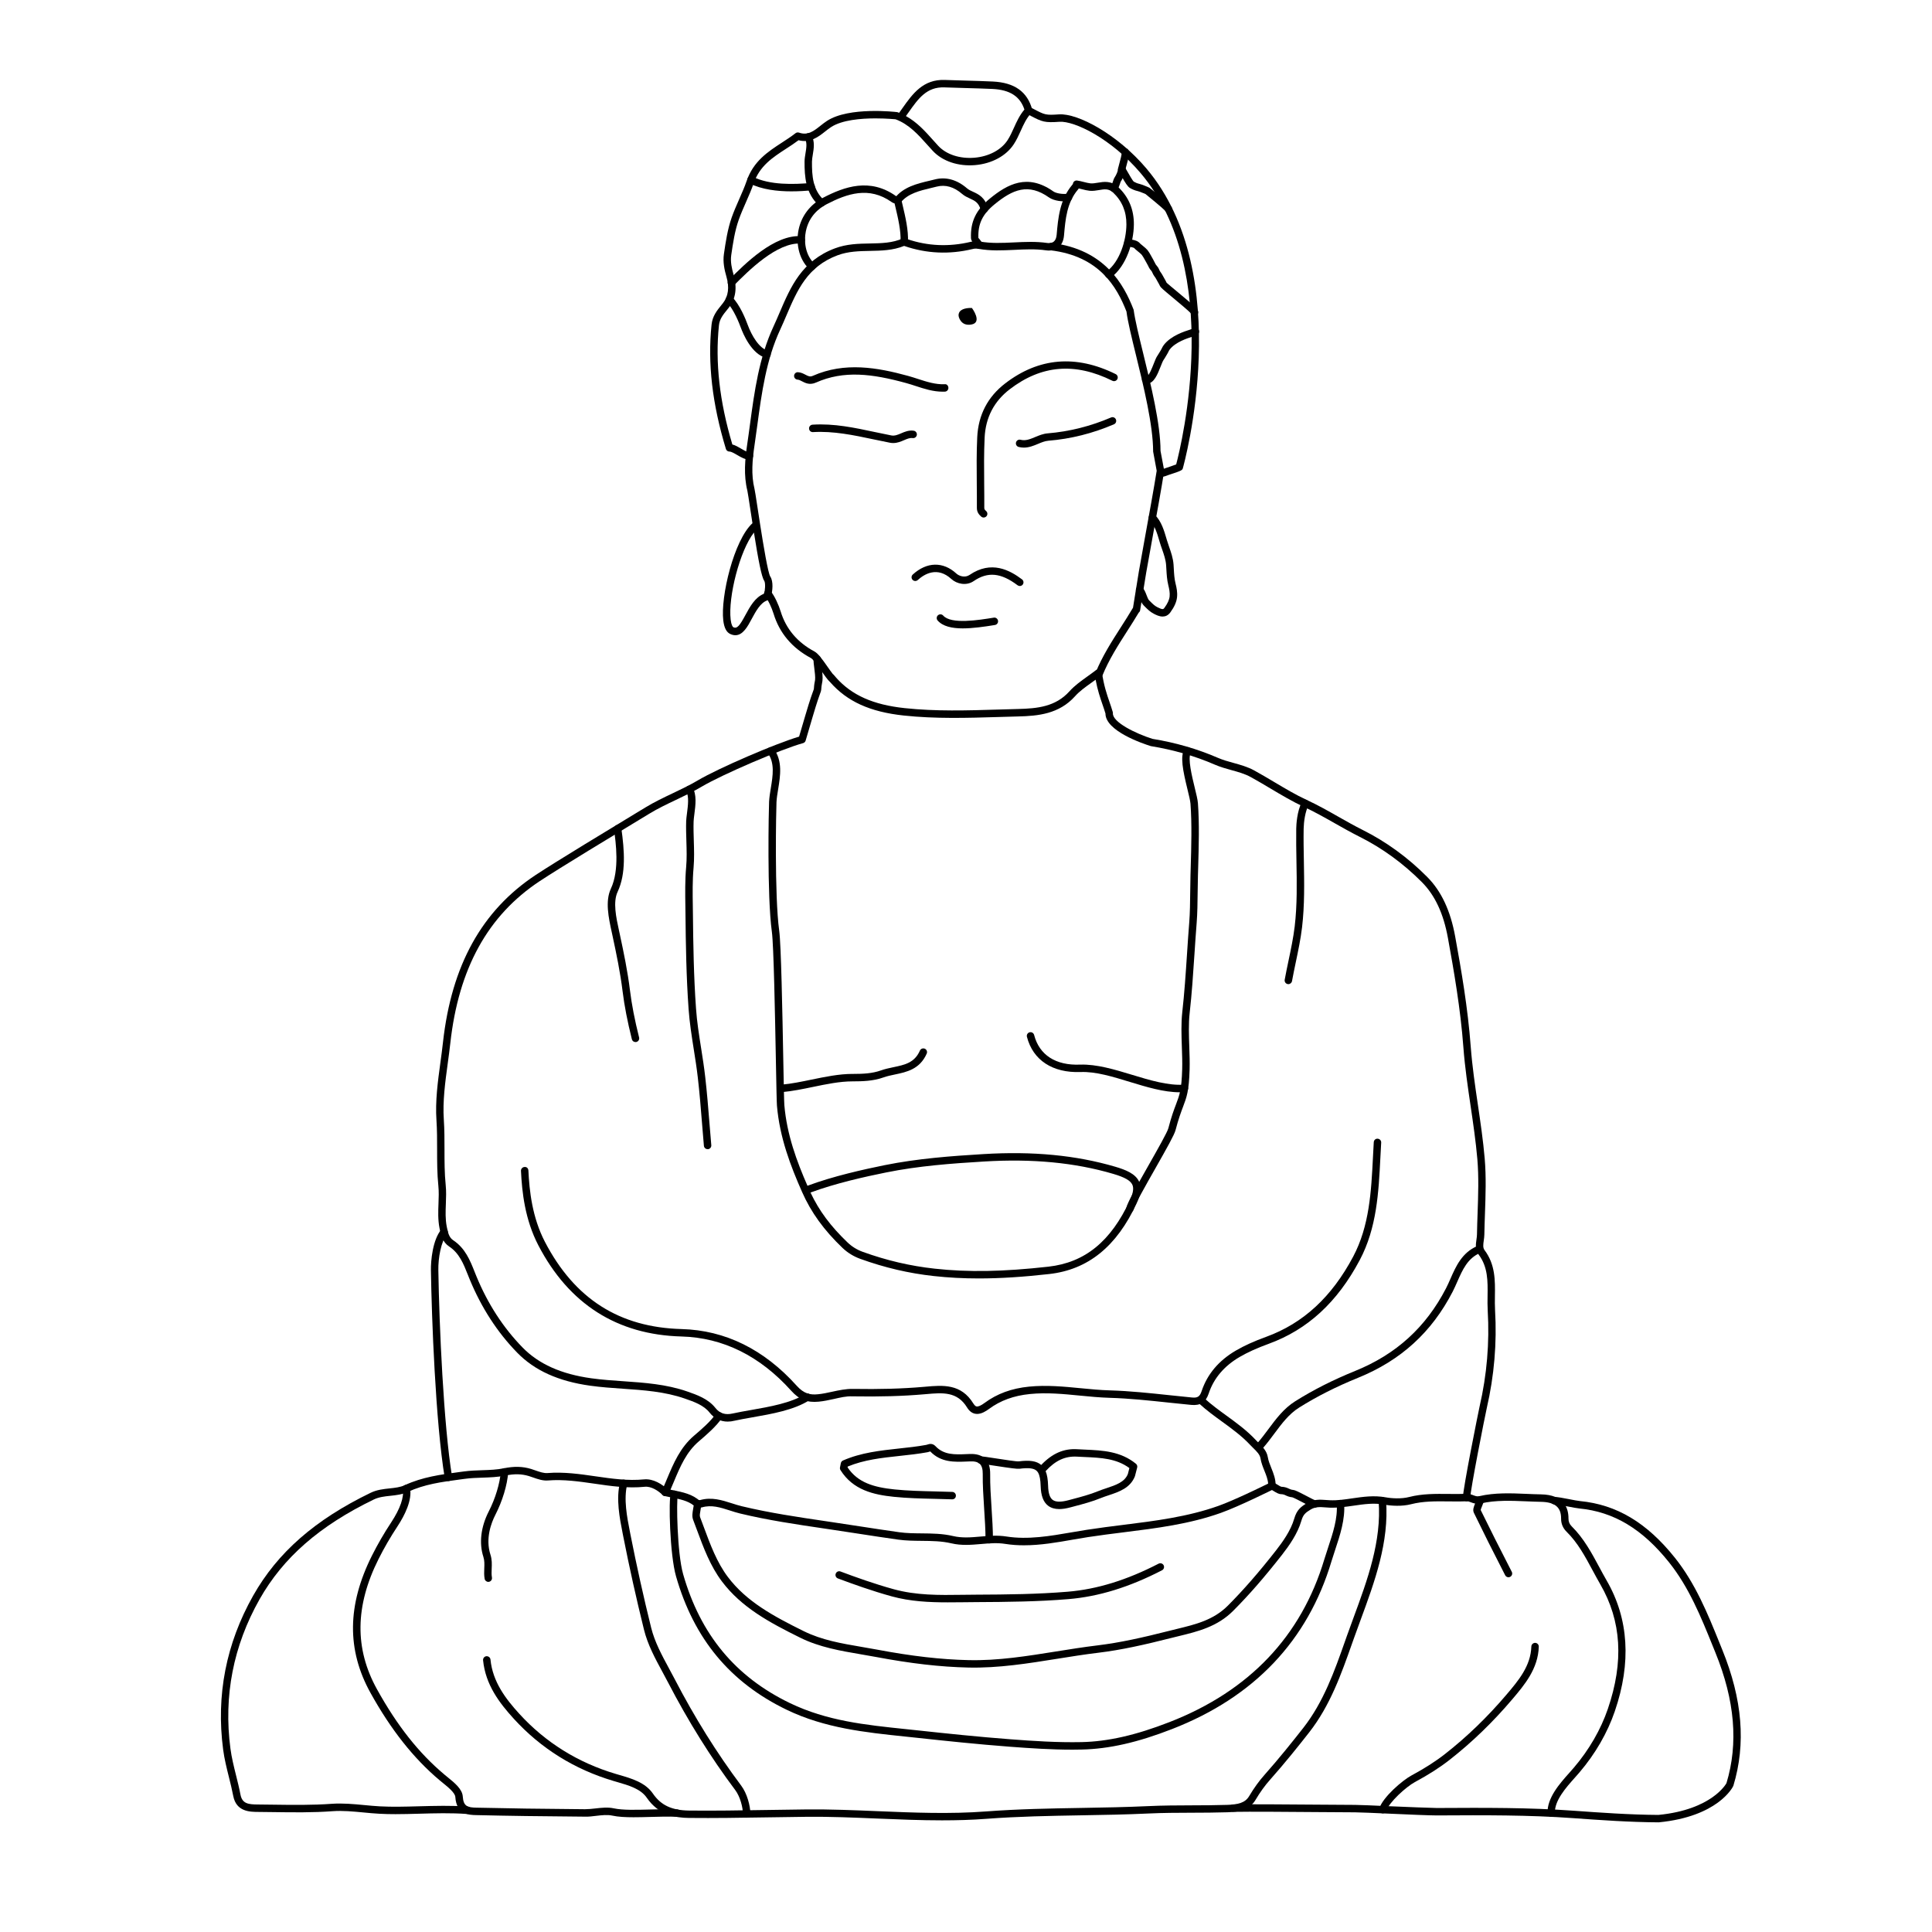 <?xml version="1.0" encoding="UTF-8"?>
<!-- Uploaded to: ICON Repo, www.svgrepo.com, Generator: ICON Repo Mixer Tools -->
<svg fill="#000000" width="800px" height="800px" version="1.1" viewBox="144 144 512 512" xmlns="http://www.w3.org/2000/svg">
 <g>
  <path d="m404.68 281.15c-0.23 0-0.465-0.082-0.652-0.246-0.602-0.535-1.156-1.188-1.145-2.34 0.012-2.121-0.008-4.25-0.027-6.375-0.039-4.039-0.078-8.211 0.121-12.324 0.285-5.91 2.781-10.719 7.434-14.277 8.902-6.828 18.75-7.648 29.258-2.445 0.488 0.242 0.684 0.832 0.445 1.32-0.242 0.492-0.832 0.68-1.32 0.445-9.918-4.922-18.809-4.18-27.188 2.242-4.172 3.191-6.41 7.5-6.668 12.809-0.191 4.055-0.156 8.199-0.117 12.211 0.02 2.137 0.039 4.273 0.027 6.41-0.004 0.34 0.086 0.496 0.484 0.852 0.406 0.363 0.445 0.984 0.082 1.391-0.195 0.211-0.469 0.328-0.734 0.328z"/>
  <path d="m342.61 265.81c-1.148 0-2.227-0.633-3.273-1.242-0.715-0.418-1.531-0.898-2.023-0.898-0.434 0-0.816-0.285-0.941-0.695-3.625-11.938-4.871-22.719-3.801-32.961 0.234-2.242 1.43-3.719 2.586-5.144l0.426-0.531c1.438-1.824 1.75-4.184 0.926-7.019-0.504-1.754-0.984-3.84-0.664-6.004 0.473-3.215 0.961-6.543 2.066-9.691 0.578-1.648 1.309-3.293 2.004-4.883 0.73-1.656 1.418-3.227 1.953-4.781 1.805-5.258 5.652-7.762 9.367-10.18 1.203-0.785 2.453-1.594 3.586-2.481 0.27-0.203 0.625-0.262 0.93-0.152 2.356 0.824 3.91-0.422 5.727-1.863 0.57-0.449 1.137-0.898 1.719-1.27 5.82-3.769 18.082-2.363 18.602-2.297 0.16 0.059 0.324 0.117 0.48 0.18 0.309-0.422 0.605-0.848 0.906-1.27 2.66-3.769 5.473-7.656 11.203-7.441 1.832 0.074 3.66 0.121 5.492 0.172 2.41 0.066 4.816 0.133 7.227 0.246 5.738 0.277 9.156 2.699 10.434 7.414 0.09 0.332 0 0.688-0.238 0.938-1.27 1.336-2.016 2.977-2.797 4.711-0.535 1.184-1.09 2.41-1.832 3.543-2.016 3.098-5.848 5.168-10.258 5.543-4.488 0.383-8.676-1.035-11.227-3.785-0.477-0.516-0.949-1.047-1.426-1.574-2.402-2.688-4.883-5.469-8.426-6.781 0.051 0.012-2.266-0.242-5.332-0.242-3.836 0-8.832 0.41-11.742 2.293-0.531 0.344-1.047 0.75-1.566 1.16-1.789 1.414-3.996 3.152-7.074 2.336-1.082 0.816-2.211 1.551-3.312 2.262-3.598 2.34-6.996 4.551-8.586 9.168-0.559 1.633-1.301 3.312-2.012 4.938-0.684 1.559-1.395 3.168-1.949 4.746-1.047 2.969-1.52 6.199-1.977 9.32-0.262 1.789 0.16 3.617 0.609 5.168 1.012 3.477 0.582 6.434-1.27 8.785l-0.441 0.551c-1.066 1.312-1.984 2.445-2.156 4.109-1.02 9.805 0.141 20.145 3.551 31.586 0.766 0.191 1.523 0.633 2.254 1.066 0.82 0.48 1.664 0.977 2.277 0.977 0.543 0 0.984 0.441 0.984 0.984-0.008 0.539-0.441 0.992-0.984 0.992zm41.473-91.051c2.961 1.641 5.086 4.019 7.148 6.324 0.465 0.523 0.93 1.043 1.402 1.551 2.137 2.309 5.723 3.484 9.613 3.164 3.805-0.324 7.09-2.062 8.773-4.652 0.656-1.012 1.156-2.113 1.684-3.281 0.742-1.648 1.516-3.348 2.781-4.828-1.145-3.5-3.852-5.238-8.477-5.465-2.398-0.109-4.793-0.176-7.188-0.242-1.84-0.051-3.676-0.102-5.512-0.172-4.727-0.184-6.941 2.965-9.516 6.609-0.238 0.328-0.477 0.66-0.711 0.992z"/>
  <path d="m403.5 209.97c-0.414 0-0.801-0.266-0.938-0.676-0.051-0.094-0.215-0.301-0.383-0.516-0.52-0.688-0.84-1.137-0.859-1.645-0.172-4.348 1.316-7.488 4.981-10.492 4.703-3.852 10-6.75 16.848-1.914 0.738 0.523 2.512 0.805 3.871 0.609 0.516-0.062 1.035 0.297 1.113 0.836s-0.297 1.035-0.836 1.113c-1.59 0.223-3.984-0.027-5.289-0.953-5.473-3.863-9.594-2.164-14.461 1.832-3.176 2.602-4.414 5.18-4.262 8.895 0-0.035 0.297 0.32 0.465 0.539 0.355 0.473 0.574 0.777 0.68 1.09 0.168 0.516-0.113 1.07-0.629 1.238-0.098 0.027-0.195 0.043-0.301 0.043z"/>
  <path d="m380.71 261.41c-0.277 0-0.562-0.023-0.859-0.082-1.473-0.285-2.938-0.594-4.406-0.906-5.199-1.102-10.582-2.234-15.992-1.914-0.578 0.039-1.008-0.383-1.043-0.922-0.035-0.543 0.379-1.012 0.922-1.043 5.703-0.371 11.199 0.82 16.523 1.953 1.453 0.309 2.906 0.617 4.359 0.898 0.891 0.164 1.68-0.164 2.59-0.555 0.957-0.414 2.051-0.883 3.328-0.695 0.539 0.074 0.914 0.574 0.84 1.109-0.074 0.539-0.578 0.918-1.109 0.84-0.738-0.102-1.453 0.203-2.277 0.555-0.84 0.363-1.773 0.762-2.875 0.762z"/>
  <path d="m414.26 299.3c-0.207 0-0.414-0.066-0.59-0.195-4.418-3.328-7.898-3.664-11.633-1.109-1.973 1.348-4.512 0.727-5.902-0.539-3.734-3.434-7.188-1.316-8.914 0.254-0.398 0.367-1.023 0.34-1.391-0.066-0.367-0.402-0.336-1.023 0.066-1.391 3.723-3.391 8.047-3.484 11.562-0.246 0.707 0.645 2.25 1.184 3.465 0.367 5.809-3.981 10.73-1.238 13.922 1.164 0.434 0.328 0.52 0.945 0.191 1.379-0.188 0.246-0.477 0.383-0.777 0.383z"/>
  <path d="m359.17 215.62c-0.242 0-0.492-0.09-0.68-0.273-3.086-2.961-3.5-7.336-2.859-10.445 0.758-3.699 3.082-6.727 6.539-8.52 5.668-2.949 12.395-5.301 19.258-0.434 0.078 0.059 0.301 0.109 0.43 0.141 0.137 0.035 0.262 0.066 0.363 0.102 0.324 0.109 0.562 0.379 0.637 0.707l0.34 1.449c0.738 3.121 1.574 6.66 1.422 9.797-0.023 0.543-0.418 1.023-1.031 0.934-0.543-0.023-0.961-0.488-0.934-1.031 0.137-2.859-0.664-6.254-1.375-9.25l-0.207-0.887c-0.281-0.082-0.547-0.191-0.793-0.371-5.973-4.234-11.797-2.219-17.203 0.578-2.066 1.07-4.699 3.188-5.516 7.172-0.535 2.598-0.211 6.227 2.289 8.629 0.395 0.379 0.406 1 0.031 1.395-0.195 0.207-0.453 0.309-0.711 0.309z"/>
  <path d="m415.34 262.62c-0.445 0-0.902-0.051-1.379-0.172-0.527-0.137-0.844-0.672-0.707-1.199 0.133-0.527 0.668-0.848 1.199-0.707 1.324 0.34 2.504-0.148 3.867-0.715 1.039-0.434 2.109-0.883 3.336-0.984 5.719-0.469 11.367-1.887 16.781-4.207 0.492-0.219 1.078 0.012 1.289 0.516 0.215 0.5-0.016 1.078-0.516 1.289-5.613 2.414-11.465 3.883-17.398 4.359-0.918 0.078-1.801 0.445-2.738 0.84-1.113 0.465-2.344 0.98-3.734 0.98z"/>
  <path d="m338.88 312.34c-0.41 0-0.848-0.094-1.32-0.309-1.031-0.457-1.645-1.633-1.883-3.598-0.754-6.324 2.82-21.277 7.731-25.777-0.184-1.199-0.383-2.469-0.582-3.801-0.359-2.363-0.668-4.402-0.762-4.797-1.027-4.121-0.629-8.336-0.051-12.281 0.27-1.785 0.508-3.582 0.75-5.379 1.172-8.672 2.387-17.633 6.231-25.902 0.57-1.223 1.098-2.469 1.629-3.703 2.883-6.734 5.863-13.699 14.668-16.988 3.125-1.168 6.227-1.227 9.223-1.281 3.07-0.059 5.973-0.113 8.719-1.332 0.309-0.137 0.875-0.023 1.148 0.156 5.434 1.871 11.129 2.121 16.879 0.738 0.777-0.18 1.445-0.254 2.414-0.082 2.957 0.531 5.914 0.387 9.043 0.238 2.871-0.137 5.832-0.281 8.793 0.145 0.504 0.07 1.207 0.066 1.734-0.348 0.445-0.355 0.707-0.973 0.781-1.832 0.375-4.356 0.801-9.293 4.148-13.246 0.082-0.094 0.129-0.164 0.152-0.207 0.012-0.191 0.082-0.383 0.207-0.539 0.211-0.273 0.539-0.422 0.902-0.371 0.531 0.066 1.156 0.223 1.785 0.383 0.609 0.152 1.227 0.316 1.742 0.363 0.602 0.059 1.266-0.051 1.965-0.168 1.578-0.262 3.539-0.602 5.422 1.172 2.781 2.621 4.172 5.961 4.137 9.922-0.043 4.606-1.953 10.961-6.047 14.023-0.434 0.324-1.051 0.234-1.379-0.195-0.328-0.438-0.234-1.051 0.195-1.379 3.559-2.66 5.219-8.328 5.254-12.465 0.031-3.391-1.152-6.238-3.519-8.465-1.176-1.102-2.305-0.914-3.746-0.664-0.793 0.133-1.605 0.273-2.484 0.188-0.602-0.059-1.32-0.234-2.031-0.414-0.285-0.07-0.566-0.145-0.836-0.203-0.066 0.094-0.141 0.195-0.227 0.301-2.949 3.477-3.324 7.879-3.691 12.145-0.121 1.422-0.629 2.5-1.516 3.203-0.844 0.664-1.988 0.934-3.238 0.754-2.773-0.402-5.648-0.266-8.418-0.125-3.106 0.145-6.312 0.305-9.488-0.27-0.641-0.117-1.047-0.074-1.605 0.059-6.117 1.469-12.18 1.199-18.012-0.805-0.02-0.004-0.051-0.02-0.086-0.035-2.992 1.211-6.078 1.266-9.07 1.324-2.832 0.055-5.762 0.109-8.574 1.16-8.02 2.996-10.703 9.273-13.547 15.918-0.535 1.254-1.074 2.519-1.652 3.762-3.719 7.996-4.918 16.812-6.07 25.336-0.242 1.805-0.488 3.609-0.754 5.402-0.551 3.742-0.934 7.727 0.012 11.516 0.113 0.465 0.355 2.023 0.805 4.977 0.172 1.145 0.402 2.637 0.656 4.273 0.012 0.043 0.016 0.086 0.02 0.129 0.879 5.609 2.086 12.863 2.691 13.824 0.895 1.301 0.582 3.981 0.227 5.059-0.082 0.254-0.34 1.031-1.027 1.266-1.797 0.613-3.012 2.863-4.082 4.836-1.105 2.086-2.356 4.391-4.363 4.391zm4.922-27.207c-3.769 4.809-6.875 17.133-6.168 23.07 0.168 1.426 0.535 1.949 0.723 2.031 0.992 0.43 1.66-0.414 3.172-3.211 1.203-2.223 2.562-4.734 4.938-5.676 0.293-0.676 0.449-2.871 0.055-3.445-0.691-1-1.531-5.285-2.719-12.77z"/>
  <path d="m393.83 247.8c-2.543 0-4.863-0.754-7.117-1.492-0.859-0.281-1.723-0.562-2.598-0.801-8.969-2.461-16.473-3.418-23.895-0.117-1.645 0.727-2.828 0.102-3.695-0.348-0.426-0.223-0.797-0.418-1.145-0.434-0.543-0.023-0.965-0.484-0.938-1.027 0.023-0.543 0.492-0.98 1.027-0.938 0.785 0.035 1.414 0.363 1.969 0.652 0.82 0.43 1.242 0.625 1.984 0.297 8.43-3.734 17.102-2.207 25.215 0.02 0.906 0.246 1.797 0.539 2.688 0.828 2.356 0.766 4.598 1.473 6.981 1.387 0.605-0.109 1.004 0.395 1.027 0.938 0.023 0.543-0.398 1.004-0.938 1.027-0.195 0.004-0.383 0.008-0.566 0.008z"/>
  <path d="m337.84 219.9c-0.246 0-0.5-0.094-0.691-0.285-0.387-0.383-0.391-1.004-0.008-1.395 4.215-4.258 12.074-12.16 19.285-11.629 0.543 0.039 0.949 0.512 0.906 1.055-0.039 0.543-0.562 1-1.055 0.906-6.34-0.43-14.031 7.305-17.734 11.051-0.195 0.199-0.449 0.297-0.703 0.297z"/>
  <path d="m435.25 323.64c-0.121 0-0.246-0.023-0.371-0.07-0.504-0.203-0.746-0.781-0.543-1.281 1.762-4.348 4.269-8.266 6.695-12.051 1.102-1.723 2.203-3.441 3.231-5.191l0.395-2.461c0.375-2.371 0.75-4.734 1.148-7.102 0.25-1.5 0.816-4.594 1.477-8.246 1.145-6.285 2.562-14.086 3.254-18.473l-0.941-5.086c-0.016-7.07-2.531-17.32-4.547-25.547-1.172-4.785-2.188-8.922-2.519-11.566-2.582-6.617-7.258-14.676-20.09-16.223-0.539-0.062-0.926-0.555-0.859-1.094 0.066-0.539 0.574-0.934 1.094-0.859 14.031 1.688 19.133 10.91 21.75 17.699 0.375 2.766 1.375 6.848 2.535 11.574 2.047 8.336 4.59 18.707 4.59 25.84l0.953 5.074c0.02 0.109 0.02 0.219 0.004 0.332-0.684 4.375-2.129 12.309-3.285 18.684-0.66 3.641-1.223 6.723-1.477 8.219-0.395 2.363-0.77 4.723-1.145 7.082l-0.453 2.836c-0.043 0.254-0.18 0.477-0.375 0.625-0.984 1.66-2.035 3.297-3.086 4.941-2.379 3.707-4.832 7.547-6.527 11.727-0.152 0.383-0.516 0.617-0.906 0.617z"/>
  <path d="m347.26 238.88c-0.082 0-0.164-0.008-0.242-0.031-3.848-0.996-6.098-6.394-6.699-8.031-0.398-1.098-1.84-4.828-3.723-6.75-0.383-0.391-0.375-1.012 0.016-1.395 0.391-0.379 1.012-0.375 1.395 0.016 2.102 2.141 3.613 5.922 4.164 7.453 1.012 2.758 3.019 6.195 5.34 6.797 0.527 0.137 0.844 0.672 0.707 1.199-0.125 0.449-0.523 0.742-0.957 0.742z"/>
  <path d="m404.86 200.36c-0.43 0-0.824-0.285-0.949-0.719-0.555-1.973-1.578-2.441-2.875-3.035-0.691-0.32-1.41-0.645-2.066-1.215-2.168-1.879-4.434-2.523-6.734-1.934-0.48 0.121-0.984 0.242-1.492 0.363-2.918 0.691-6.223 1.477-8.074 3.894-0.332 0.43-0.949 0.512-1.383 0.18-0.43-0.332-0.512-0.949-0.18-1.383 2.277-2.969 5.945-3.84 9.184-4.606 0.496-0.117 0.984-0.234 1.457-0.355 2.918-0.746 5.863 0.059 8.516 2.356 0.445 0.387 1.004 0.641 1.598 0.914 1.402 0.641 3.148 1.441 3.949 4.293 0.145 0.523-0.156 1.066-0.68 1.211-0.094 0.023-0.18 0.035-0.27 0.035z"/>
  <path d="m353.76 194.71c-3.746 0-7.852-0.457-11.188-2.133-0.488-0.242-0.68-0.836-0.438-1.32 0.238-0.492 0.836-0.688 1.32-0.438 4.586 2.301 11 2.055 15.434 1.672 0.531-0.051 1.016 0.352 1.066 0.898 0.047 0.539-0.355 1.02-0.898 1.066-1.57 0.137-3.387 0.254-5.297 0.254z"/>
  <path d="m361.72 198.75c-0.234 0-0.473-0.082-0.66-0.25-3.594-3.25-3.863-7.731-3.844-11.672 0-0.719 0.129-1.473 0.246-2.195 0.234-1.426 0.461-2.766-0.133-3.871-0.254-0.48-0.078-1.074 0.402-1.332 0.477-0.262 1.074-0.078 1.332 0.402 0.91 1.699 0.605 3.523 0.34 5.129-0.113 0.68-0.219 1.324-0.223 1.887-0.023 3.68 0.203 7.496 3.195 10.203 0.402 0.367 0.434 0.988 0.07 1.395-0.188 0.195-0.461 0.305-0.727 0.305z"/>
  <path d="m428.22 607.68c-5.688 0-11.293-0.383-16.59-0.781-8.539-0.645-17.105-1.551-24.461-2.348l-3.352-0.355c-10.434-1.086-21.223-2.211-31.316-7.078-15.008-7.238-24.609-18.812-29.348-35.383-1.645-5.727-2.027-20.332-1.367-22.082 0.191-0.508 0.754-0.77 1.266-0.574 0.508 0.191 0.762 0.758 0.574 1.266-0.398 1.285-0.184 15.273 1.418 20.844 4.578 16 13.84 27.176 28.309 34.156 9.785 4.715 19.93 5.769 30.664 6.887l3.363 0.355c7.344 0.797 15.895 1.695 24.398 2.34 6 0.453 12.395 0.883 18.816 0.75 7.012-0.145 14.426-1.832 23.332-5.305 21.133-8.227 34.945-22.762 41.055-43.203 0.297-0.988 0.633-2.008 0.984-3.055 1.27-3.828 2.582-7.785 2.277-11.562-0.043-0.543 0.359-1.016 0.902-1.059 0.551-0.023 1.016 0.359 1.059 0.902 0.34 4.176-1.102 8.512-2.375 12.344-0.34 1.023-0.672 2.027-0.965 3-6.297 21.051-20.504 36.012-42.23 44.469-9.129 3.562-16.754 5.289-24.004 5.441-0.801 0.023-1.605 0.031-2.41 0.031z"/>
  <path d="m248.78 624.77c-1.43 0-2.824-0.027-4.195-0.105-1.41-0.074-2.824-0.207-4.242-0.344-2.723-0.254-5.547-0.535-8.242-0.332-5.211 0.387-10.484 0.309-15.574 0.238l-4.102-0.047c-2.172-0.012-5.812-0.031-6.613-4.238-0.32-1.668-0.73-3.324-1.145-4.981-0.594-2.379-1.207-4.828-1.531-7.309-1.898-14.352 0.777-28.074 7.953-40.785 6.469-11.434 16.355-20.098 31.125-27.258 1.672-0.812 3.394-0.992 5.059-1.168 1.445-0.156 2.809-0.305 3.996-0.855 4.66-2.164 9.574-2.82 14.32-3.457l1.363-0.18c1.621-0.219 3.25-0.277 4.828-0.328 2.004-0.066 3.894-0.129 5.731-0.508 2.75-0.562 4.981-0.504 7.223 0.172 0.391 0.117 0.781 0.25 1.168 0.395 1.141 0.398 2.207 0.766 3.176 0.695 4.348-0.352 8.633 0.266 12.777 0.867 4.199 0.609 8.547 1.234 12.828 0.809 2.41-0.238 4.844 1.273 6.332 2.769 0.383 0.387 0.379 1.008-0.004 1.395-0.391 0.383-1.008 0.379-1.395-0.004-1.113-1.125-3.031-2.379-4.738-2.203-4.519 0.465-8.988-0.184-13.309-0.816-4.039-0.586-8.211-1.184-12.332-0.855-1.375 0.117-2.703-0.348-3.988-0.801-0.367-0.125-0.73-0.254-1.094-0.367-1.934-0.582-3.809-0.625-6.258-0.125-2 0.41-4.062 0.48-6.062 0.547-1.527 0.051-3.106 0.102-4.629 0.312l-1.367 0.184c-4.816 0.645-9.363 1.25-13.754 3.285-1.48 0.688-3.074 0.863-4.617 1.027-1.566 0.164-3.047 0.328-4.414 0.984-14.391 6.981-24.008 15.387-30.27 26.453-6.961 12.328-9.555 25.641-7.715 39.562 0.312 2.371 0.91 4.766 1.488 7.09 0.422 1.688 0.844 3.379 1.168 5.086 0.465 2.441 2.082 2.625 4.691 2.637l4.117 0.047c5.055 0.07 10.277 0.141 15.406-0.234 2.871-0.199 5.762 0.07 8.57 0.336 1.391 0.133 2.777 0.266 4.164 0.34 3.254 0.176 6.699 0.086 10.344-0.016 4.219-0.113 8.586-0.234 12.914 0.074 0.543 0.039 0.949 0.512 0.91 1.055-0.039 0.543-0.531 0.953-1.055 0.91-4.238-0.309-8.551-0.188-12.715-0.07-2.156 0.059-4.254 0.117-6.293 0.117z"/>
  <path d="m341.89 625.71c-0.531 0-0.969-0.422-0.984-0.957-0.051-1.816-0.727-4.594-2.078-6.394-6.481-8.641-12.465-18.234-17.797-28.516-0.488-0.945-0.996-1.887-1.508-2.824-1.906-3.523-3.879-7.16-4.867-11.172-2.027-8.188-3.887-16.555-5.523-24.867l-0.121-0.625c-0.805-4.078-1.801-9.156-0.695-13.496 0.133-0.527 0.656-0.855 1.195-0.711 0.527 0.133 0.848 0.668 0.711 1.195-0.996 3.918-0.043 8.75 0.719 12.629l0.121 0.629c1.633 8.281 3.484 16.617 5.504 24.773 0.934 3.766 2.844 7.297 4.688 10.707 0.516 0.953 1.031 1.902 1.527 2.859 5.277 10.184 11.211 19.684 17.625 28.242 1.617 2.16 2.406 5.328 2.473 7.519 0.016 0.543-0.41 0.996-0.957 1.012-0.012-0.004-0.02-0.004-0.031-0.004z"/>
  <path d="m402.95 518.71c-0.172 0-0.352-0.016-0.523-0.051-0.852-0.164-1.57-0.727-2.148-1.668-2.613-4.262-6.445-3.926-10.891-3.531l-0.461 0.039c-5.707 0.496-11.742 0.668-19.008 0.547-1.719-0.078-3.262 0.332-4.992 0.711-1.289 0.285-2.625 0.574-3.973 0.699-3.066 0.301-5.168-0.547-7.273-2.891-8.305-9.246-18.094-14.086-29.09-14.383-17.055-0.457-29.812-8.586-37.922-24.152-3.574-6.875-4.34-14.156-4.606-19.734-0.027-0.543 0.395-1.004 0.934-1.031 0.621-0.074 1.004 0.395 1.031 0.934 0.262 5.375 0.992 12.387 4.387 18.922 7.867 15.098 19.715 22.652 36.23 23.094 11.559 0.316 21.82 5.371 30.504 15.035 1.918 2.133 3.582 2.449 5.625 2.242 1.23-0.113 2.449-0.383 3.734-0.664 1.766-0.387 3.672-0.781 5.445-0.754 7.195 0.117 13.164-0.047 18.801-0.539l0.461-0.039c4.668-0.418 9.488-0.844 12.742 4.465 0.418 0.68 0.738 0.742 0.848 0.762 0.441 0.078 1.148-0.215 2.086-0.91 3.316-2.461 7.188-3.883 11.824-4.34 4.633-0.461 9.207-0.016 13.629 0.414 2.551 0.246 5.188 0.508 7.781 0.578 5.273 0.156 10.613 0.723 15.773 1.273 1.988 0.211 3.977 0.426 5.969 0.613 1.5 0.156 2.09-0.227 2.578-1.688 1.496-4.496 4.551-8.113 9.082-10.754 2.231-1.301 4.781-2.457 8.027-3.637 9.82-3.586 17.359-10.539 23.055-21.266 4.32-8.148 4.781-17.34 5.234-26.227 0.07-1.363 0.137-2.723 0.219-4.086 0.031-0.543 0.473-0.977 1.043-0.922 0.543 0.031 0.957 0.5 0.922 1.043-0.082 1.355-0.148 2.707-0.219 4.066-0.461 9.102-0.934 18.512-5.461 27.047-5.93 11.172-13.82 18.434-24.117 22.191-3.129 1.141-5.578 2.25-7.707 3.488-4.102 2.398-6.863 5.652-8.203 9.68-0.777 2.336-2.199 3.262-4.637 3.027-1.992-0.188-3.988-0.406-5.984-0.613-5.121-0.547-10.418-1.109-15.617-1.262-2.656-0.078-5.328-0.34-7.914-0.59-4.328-0.426-8.812-0.867-13.246-0.414-4.273 0.426-7.824 1.723-10.852 3.969-0.797 0.582-1.934 1.305-3.121 1.305z"/>
  <path d="m477.9 528.14c-0.23 0-0.465-0.082-0.652-0.246-0.406-0.363-0.445-0.984-0.082-1.391 1.039-1.168 2.008-2.473 2.945-3.731 2.019-2.715 4.106-5.527 7.148-7.434 4.805-3.019 10-5.644 15.883-8.031 10.863-4.406 18.734-11.57 24.074-21.906 0.418-0.816 0.801-1.672 1.18-2.543 1.418-3.227 3.027-6.883 7.047-8.621 0.496-0.219 1.074 0.012 1.297 0.512 0.215 0.496-0.012 1.078-0.512 1.297-3.309 1.434-4.629 4.434-6.027 7.609-0.398 0.906-0.797 1.801-1.23 2.652-5.562 10.773-13.766 18.238-25.086 22.828-5.769 2.344-10.867 4.918-15.574 7.871-2.731 1.711-4.617 4.25-6.617 6.938-0.961 1.297-1.957 2.633-3.051 3.863-0.199 0.215-0.469 0.332-0.742 0.332z"/>
  <path d="m393.69 626.41c-5.769 0-11.508-0.238-17.133-0.473-6.172-0.254-12.566-0.535-18.824-0.465-3.594 0.031-7.188 0.09-10.777 0.152-6.676 0.109-13.582 0.219-20.375 0.148-3.523-0.043-7.973-0.691-11.188-5.363-1.617-2.352-4.758-3.262-7.793-4.141l-0.992-0.289c-10.359-3.074-19.254-8.617-26.43-16.473-3.856-4.234-7.516-9.047-8.156-15.52-0.051-0.539 0.344-1.023 0.887-1.074 0.547-0.023 1.023 0.344 1.074 0.887 0.582 5.902 4.019 10.402 7.652 14.387 6.93 7.586 15.523 12.938 25.535 15.91l0.977 0.289c3.211 0.93 6.856 1.984 8.871 4.918 2.133 3.106 5.004 4.457 9.59 4.512 6.766 0.07 13.656-0.039 20.32-0.148 3.598-0.062 7.195-0.121 10.793-0.152 6.352-0.062 12.73 0.207 18.926 0.465 9.398 0.391 19.113 0.797 28.699 0.066 8.375-0.637 16.91-0.785 25.164-0.926 5.84-0.098 11.879-0.203 17.797-0.48 3.863-0.184 7.781-0.195 11.562-0.207 3.113-0.012 6.227-0.02 9.344-0.121 2.793-0.082 4.742-0.5 5.812-2.297 1.316-2.203 2.613-4.004 4.086-5.66 3.93-4.426 7.566-8.992 10.301-12.48 5.356-6.844 8.246-15.035 11.043-22.961l0.449-1.277c0.59-1.66 1.207-3.336 1.828-5.027 3.656-9.926 7.434-20.188 6.621-30.832-0.039-0.543 0.367-1.016 0.906-1.059 0.465-0.039 1.016 0.363 1.059 0.906 0.844 11.066-3.012 21.535-6.738 31.656-0.617 1.68-1.23 3.348-1.82 5.004l-0.453 1.273c-2.852 8.074-5.793 16.422-11.348 23.523-2.75 3.512-6.414 8.113-10.379 12.57-1.391 1.562-2.617 3.266-3.863 5.356-1.613 2.715-4.531 3.176-7.441 3.262-3.133 0.102-6.266 0.109-9.398 0.121-3.766 0.012-7.656 0.023-11.48 0.203-5.953 0.281-12.004 0.387-17.859 0.484-8.227 0.141-16.73 0.293-25.047 0.922-3.93 0.301-7.871 0.41-11.801 0.41z"/>
  <path d="m443.45 465.28c-0.07 0-0.137-0.008-0.207-0.02-0.531-0.113-0.871-0.637-0.754-1.168 0.289-1.348 2.434-5.188 5.934-11.355 2.305-4.062 4.922-8.672 5.199-9.73 0.812-3.109 1.492-4.918 2.043-6.367 0.941-2.488 1.461-3.856 1.625-9.266 0.055-1.855-0.012-3.805-0.086-5.875-0.105-3.094-0.219-6.297 0.105-9.207 0.574-5.082 0.926-10.375 1.262-15.492 0.184-2.812 0.371-5.621 0.594-8.395 0.191-2.418 0.223-5.297 0.254-8.086 0.016-1.488 0.031-2.957 0.07-4.324l0.059-2.07c0.164-5.691 0.336-11.574-0.059-16.93-0.059-0.785-0.418-2.25-0.797-3.809-1.199-4.91-2.016-8.812-0.766-10.73 0.297-0.453 0.91-0.578 1.363-0.289 0.457 0.297 0.582 0.906 0.289 1.363-0.883 1.355 0.316 6.258 1.031 9.191 0.418 1.707 0.781 3.184 0.852 4.129 0.402 5.453 0.227 11.387 0.062 17.129l-0.059 2.07c-0.039 1.359-0.055 2.812-0.074 4.293-0.031 2.816-0.062 5.738-0.262 8.219-0.219 2.762-0.406 5.562-0.59 8.367-0.34 5.141-0.691 10.453-1.27 15.582-0.312 2.766-0.199 5.891-0.094 8.918 0.07 2.008 0.141 4.086 0.086 6.004-0.176 5.738-0.766 7.305-1.75 9.902-0.531 1.41-1.195 3.164-1.98 6.172-0.32 1.223-2.25 4.672-5.391 10.203-2.441 4.297-5.481 9.652-5.723 10.797-0.109 0.453-0.516 0.773-0.969 0.773z"/>
  <path d="m555.09 625.47c-0.531 0-0.973-0.426-0.984-0.961-0.102-4.094 3.191-7.789 5.836-10.754 0.414-0.465 0.809-0.902 1.16-1.324 4.016-4.703 7.129-10.086 8.996-15.555 4.273-12.488 3.621-23.285-1.996-33.008-0.695-1.203-1.359-2.434-2.019-3.66-2.031-3.777-3.949-7.352-6.93-10.293-0.969-0.957-1.457-2.125-1.445-3.477 0.02-3.004-1.629-4.371-5.352-4.441-1.277-0.02-2.562-0.078-3.848-0.133-3.996-0.164-8.129-0.348-12.043 0.555-1.172 0.27-2.008-0.055-2.684-0.309-0.41-0.156-0.738-0.289-1.074-0.262-1.617 0.078-3.238 0.055-4.852 0.035-3.441-0.035-6.676-0.082-9.918 0.75-2.348 0.605-5.18 0.453-7.055 0.109-2.777-0.516-5.41-0.125-8.203 0.281-2.039 0.297-4.156 0.59-6.301 0.52-0.363-0.012-0.727-0.043-1.094-0.07-1.438-0.109-2.676-0.203-3.934 0.559-1.422 0.867-2.004 1.352-2.481 3.012-0.996 3.426-3.266 6.617-5.137 9.016-4.641 5.922-8.746 10.637-12.926 14.824-4.195 4.211-9.375 5.477-14.387 6.695l-1.949 0.48c-7.188 1.82-13.238 3.188-19.422 3.938-3.613 0.434-7.289 1.023-10.84 1.59-7.68 1.227-15.617 2.512-23.574 2.328-7.434-0.164-15.262-1.062-24.633-2.828-1.305-0.242-2.606-0.469-3.91-0.688-5.359-0.914-10.902-1.863-15.992-4.375-8.297-4.102-15.586-8.055-20.758-14.898-3.098-4.09-4.894-8.949-6.637-13.652-0.336-0.902-0.668-1.805-1.012-2.703-0.355-0.922-0.176-1.898 0.004-2.93 0.051-0.285 0.102-0.574 0.145-0.879-1.559-1.25-3.625-1.664-5.988-2.137-0.582-0.117-1.176-0.234-1.781-0.371-0.293-0.066-0.535-0.254-0.668-0.523-0.133-0.27-0.137-0.578-0.012-0.848 0.484-1.051 0.934-2.121 1.383-3.195 1.707-4.074 3.477-8.285 7.16-11.426 1.883-1.605 4.453-3.801 5.773-5.809 0.301-0.457 0.906-0.578 1.363-0.281 0.453 0.301 0.578 0.91 0.281 1.363-1.477 2.234-4.168 4.539-6.133 6.219-3.332 2.844-4.938 6.656-6.629 10.695-0.301 0.715-0.598 1.43-0.906 2.133 0.184 0.039 0.375 0.074 0.559 0.113 2.727 0.547 5.309 1.062 7.312 2.949 0.219 0.207 0.332 0.5 0.309 0.805-0.047 0.535-0.137 1.051-0.223 1.539-0.137 0.754-0.266 1.469-0.105 1.879 0.348 0.906 0.68 1.816 1.02 2.723 1.688 4.57 3.441 9.293 6.356 13.145 4.918 6.504 11.992 10.332 20.062 14.324 4.832 2.387 9.992 3.266 15.453 4.199 1.316 0.223 2.629 0.449 3.945 0.695 9.262 1.746 16.984 2.633 24.309 2.793 7.789 0.191 15.629-1.086 23.219-2.297 3.57-0.574 7.262-1.16 10.91-1.602 6.078-0.738 12.059-2.09 19.172-3.891l1.969-0.488c4.965-1.207 9.656-2.352 13.457-6.172 4.121-4.133 8.18-8.785 12.77-14.645 1.758-2.254 3.894-5.246 4.793-8.352 0.684-2.375 1.77-3.184 3.344-4.144 1.797-1.094 3.559-0.961 5.106-0.844 0.34 0.023 0.676 0.051 1.016 0.062 2.016 0.094 3.91-0.203 5.949-0.5 2.82-0.41 5.738-0.836 8.84-0.27 1.586 0.297 4.172 0.449 6.203-0.082 3.504-0.902 7.031-0.844 10.438-0.816 1.582 0.02 3.164 0.035 4.738-0.031 0.754-0.051 1.344 0.188 1.863 0.387 0.562 0.207 0.969 0.363 1.547 0.23 4.172-0.965 8.438-0.777 12.566-0.602 1.266 0.055 2.535 0.109 3.797 0.129 6.062 0.105 7.305 3.551 7.285 6.422-0.004 0.812 0.277 1.484 0.859 2.059 3.191 3.148 5.269 7.019 7.281 10.762 0.652 1.211 1.305 2.422 1.988 3.609 5.84 10.102 6.566 21.75 2.152 34.629-1.949 5.703-5.184 11.305-9.359 16.191-0.363 0.43-0.766 0.883-1.188 1.355-2.418 2.707-5.422 6.082-5.34 9.395 0.012 0.543-0.418 0.996-0.961 1.008 0.008 0.02 0 0.02-0.008 0.02z"/>
  <path d="m311.91 625.59c-2.141 0-4.09-0.094-5.644-0.434-1.301-0.285-2.719-0.117-4.238 0.055-0.984 0.113-2.004 0.262-3.027 0.219-11.562-0.086-20.441-0.211-28.777-0.41-1.961-0.043-5.242-0.117-5.559-4.805-0.07-1.102-1.922-2.602-3.273-3.699l-0.875-0.715c-6.914-5.82-12.91-13.395-18.328-23.164-6.309-11.379-6.188-23.281 0.383-36.383 1.492-2.973 3.207-5.945 5.109-8.824 2.383-3.621 3.461-6.731 3.035-8.762-0.109-0.531 0.227-1.055 0.758-1.164 0.527-0.117 1.051 0.227 1.164 0.758 0.684 3.262-1.426 7.375-3.312 10.25-1.859 2.816-3.539 5.719-4.996 8.621-6.254 12.477-6.391 23.781-0.418 34.551 5.371 9.684 11.055 16.871 17.879 22.609l0.848 0.695c1.816 1.473 3.871 3.141 4 5.098 0.176 2.613 1.242 2.914 3.637 2.965 8.324 0.191 17.188 0.32 28.746 0.41 0.906-0.004 1.82-0.098 2.785-0.207 1.609-0.18 3.269-0.375 4.875-0.023 2.348 0.504 5.859 0.406 9.582 0.309 2.398-0.07 4.875-0.133 7.152-0.039 0.543 0.023 0.965 0.484 0.941 1.027-0.023 0.539-0.477 0.945-1.027 0.941-2.203-0.098-4.648-0.027-7.016 0.039-1.516 0.043-3 0.082-4.402 0.082z"/>
  <path d="m583.6 626.94c-7.82-0.043-15.684-0.609-22.625-1.109-11.805-0.859-23.832-0.793-35.469-0.727l-0.707 0.004c-1.953 0-7.606-0.242-12.602-0.469-4.078-0.18-7.922-0.355-9.078-0.355-2.125 0-5.664-0.031-9.688-0.062-8.16-0.066-18.309-0.145-22.605-0.059h-0.02c-0.535 0-0.973-0.426-0.984-0.965-0.012-0.543 0.422-0.992 0.965-1.004 4.316-0.086 14.488-0.004 22.66 0.059 4.016 0.031 7.547 0.062 9.672 0.062 1.191 0 4.883 0.164 9.164 0.359 4.977 0.223 10.574 0.422 12.5 0.465l0.707-0.004c11.672-0.066 23.742-0.133 35.621 0.73 6.906 0.496 14.738 1.062 22.387 1.109 14.289-1.398 18-8.355 18.035-8.426 3.18-10.516 2.238-21.887-2.934-34.598l-0.742-1.832c-3.074-7.598-6.25-15.453-11.527-22.062-7.082-8.867-14.645-13.41-23.801-14.297-0.676-0.066-1.801-0.285-2.973-0.512-1.402-0.273-2.992-0.582-3.652-0.582-0.543 0-0.984-0.441-0.984-0.984 0-0.543 0.441-0.984 0.984-0.984 0.852 0 2.394 0.305 4.027 0.617 1.098 0.215 2.152 0.422 2.785 0.484 9.723 0.945 17.711 5.719 25.152 15.031 5.457 6.832 8.691 14.824 11.816 22.551l0.738 1.828c5.348 13.141 6.309 24.941 2.93 36.066-0.207 0.48-4.176 8.145-19.754 9.664z"/>
  <path d="m510.45 624.56c-0.098 0-0.199-0.016-0.305-0.047-0.516-0.164-0.805-0.719-0.633-1.234 0.98-3.051 6.133-7.453 8.5-8.738 3.609-1.949 6.461-3.773 8.977-5.75 5.785-4.527 11.266-9.824 16.285-15.742 3.144-3.707 6.394-7.547 6.551-12.719 0.016-0.543 0.5-0.969 1.012-0.957 0.543 0.016 0.973 0.469 0.957 1.012-0.172 5.863-3.805 10.152-7.016 13.934-5.106 6.023-10.684 11.41-16.57 16.02-2.609 2.047-5.551 3.934-9.258 5.934-2.336 1.266-6.836 5.344-7.566 7.613-0.129 0.41-0.516 0.676-0.934 0.676z"/>
  <path d="m262.83 536.49c-0.473 0-0.891-0.344-0.969-0.824-2.445-14.781-3.465-42.438-3.664-55-0.047-2.562 0.469-8.133 2.754-10.836 0.355-0.414 0.977-0.465 1.387-0.117 0.414 0.352 0.469 0.973 0.117 1.387-1.566 1.855-2.352 6.297-2.289 9.531 0.23 14.539 1.391 41.109 3.637 54.711 0.086 0.535-0.273 1.043-0.812 1.133-0.055 0.012-0.105 0.016-0.16 0.016z"/>
  <path d="m395.15 568.64c-4.926 0-9.926-0.238-14.828-1.586-5.25-1.445-10.383-3.297-14.27-4.754-0.508-0.188-0.766-0.754-0.574-1.266 0.188-0.508 0.754-0.77 1.266-0.574 3.844 1.441 8.922 3.277 14.098 4.699 5.973 1.641 11.969 1.574 18.293 1.48 1.16-0.016 2.328-0.031 3.496-0.035 8.277-0.035 16.367-0.121 24.34-0.785 7.777-0.648 15.652-3.082 24.078-7.434 0.477-0.246 1.074-0.059 1.328 0.422 0.25 0.48 0.059 1.074-0.422 1.328-8.66 4.477-16.773 6.981-24.816 7.648-8.047 0.668-16.176 0.754-24.492 0.793-1.16 0.004-2.316 0.02-3.477 0.035-1.332 0.008-2.672 0.027-4.019 0.027z"/>
  <path d="m331.52 448.54c-0.504 0-0.934-0.387-0.98-0.898-0.164-1.914-0.324-3.824-0.477-5.738-0.328-4.059-0.66-8.254-1.137-12.355-0.285-2.484-0.672-4.961-1.066-7.434-0.551-3.508-1.125-7.133-1.379-10.742-0.613-8.57-0.742-17.184-0.824-25.273l-0.027-1.973c-0.051-3.375-0.105-6.859 0.207-10.355 0.203-2.254 0.133-4.516 0.059-6.906-0.055-1.711-0.109-3.484-0.055-5.238 0.02-0.582 0.113-1.312 0.219-2.113 0.246-1.922 0.594-4.547-0.215-5.766-0.301-0.453-0.176-1.062 0.277-1.363 0.449-0.301 1.059-0.184 1.363 0.277 1.219 1.832 0.836 4.754 0.527 7.109-0.094 0.73-0.18 1.395-0.199 1.926-0.055 1.699 0 3.41 0.051 5.113 0.074 2.348 0.148 4.769-0.062 7.144-0.305 3.391-0.25 6.824-0.199 10.148l0.027 1.984c0.082 8.062 0.211 16.645 0.82 25.156 0.242 3.527 0.812 7.109 1.359 10.574 0.395 2.504 0.789 5.008 1.074 7.523 0.477 4.133 0.816 8.348 1.141 12.418 0.152 1.91 0.309 3.816 0.477 5.727 0.047 0.543-0.355 1.02-0.895 1.066-0.027-0.012-0.059-0.012-0.086-0.012z"/>
  <path d="m485.43 404.81c-0.059 0-0.117-0.004-0.176-0.016-0.535-0.098-0.891-0.609-0.797-1.145 0.312-1.715 0.668-3.422 1.027-5.125 0.621-2.953 1.262-6.008 1.625-9.02 0.672-5.688 0.566-11.535 0.465-17.191-0.051-2.906-0.102-5.809-0.059-8.711 0.02-1.027 0.184-4.566 1.516-7.141 0.25-0.484 0.852-0.668 1.328-0.422 0.484 0.246 0.672 0.844 0.422 1.328-0.902 1.742-1.262 4.383-1.301 6.269-0.047 2.879 0.004 5.758 0.059 8.645 0.102 5.723 0.207 11.641-0.48 17.461-0.371 3.102-1.02 6.195-1.648 9.191-0.355 1.688-0.707 3.375-1.016 5.07-0.086 0.469-0.5 0.805-0.965 0.805z"/>
  <path d="m312.41 420.16c-0.441 0-0.844-0.301-0.957-0.742-1.191-4.781-1.977-8.824-2.461-12.719-0.609-4.973-1.629-9.879-2.707-14.887l-0.156-0.727c-0.844-3.867-1.797-8.258-0.234-11.594 2.328-4.961 1.305-12.246 0.812-15.746-0.074-0.539 0.301-1.035 0.84-1.109 0.512-0.082 1.035 0.301 1.109 0.84 0.832 5.902 1.285 12.031-0.977 16.855-1.281 2.731-0.402 6.777 0.375 10.34l0.16 0.73c1.086 5.055 2.117 10.008 2.734 15.059 0.473 3.809 1.238 7.777 2.418 12.48 0.129 0.527-0.188 1.062-0.715 1.191-0.086 0.02-0.164 0.027-0.242 0.027z"/>
  <path d="m351.23 433.41c-0.504 0-0.934-0.387-0.98-0.902-0.047-0.539 0.355-1.02 0.898-1.066 2.547-0.223 5.281-0.789 7.926-1.336 3.586-0.738 7.293-1.508 10.82-1.508h0.34c2.391 0 4.898-0.094 7.238-0.93 1.07-0.383 2.199-0.617 3.289-0.848 3.008-0.629 5.606-1.168 7.023-4.398 0.219-0.496 0.805-0.715 1.301-0.504 0.496 0.219 0.723 0.801 0.504 1.301-1.828 4.152-5.328 4.883-8.422 5.531-1.074 0.223-2.09 0.438-3.035 0.777-2.731 0.98-5.59 1.043-8.199 1.047h-0.043c-3.324 0-6.93 0.742-10.418 1.469-2.703 0.559-5.496 1.137-8.156 1.371-0.031-0.004-0.059-0.004-0.086-0.004z"/>
  <path d="m424.7 543.92c-1.18 0-2.133-0.289-2.906-0.859-1.277-0.953-1.938-2.668-2.008-5.242-0.047-1.684-0.262-2.82-0.672-3.539-0.023-0.035-0.047-0.07-0.066-0.105-0.117-0.176-0.242-0.328-0.395-0.453-0.738-0.637-2.117-0.793-4.465-0.488-0.633 0.074-2.383-0.16-6.324-0.762-1.664-0.254-3.559-0.547-3.934-0.547-0.543 0-0.984-0.441-0.984-0.984s0.441-0.984 0.984-0.984c0.496 0 1.863 0.203 4.227 0.57 2.09 0.324 5.223 0.805 5.789 0.754 2.965-0.383 4.766-0.094 5.984 0.945 0 0 0.004 0 0.004 0.004 2.918-3.055 5.981-4.398 9.562-4.168 0.703 0.043 1.406 0.074 2.106 0.105 4.598 0.207 9.355 0.422 13.43 3.742 0.301 0.242 0.426 0.637 0.332 1.008l-0.59 2.285c-1.215 3.148-4.254 4.16-6.934 5.051-0.73 0.242-1.457 0.484-2.133 0.758-2.231 0.918-4.594 1.543-6.867 2.144l-1.113 0.297c-1.152 0.312-2.152 0.469-3.027 0.469zm-3.598-10.055c0.402 0.965 0.605 2.227 0.656 3.902 0.051 1.934 0.449 3.148 1.215 3.719 0.809 0.598 2.195 0.621 4.242 0.07l1.121-0.301c2.215-0.586 4.512-1.195 6.629-2.062 0.715-0.297 1.484-0.551 2.258-0.809 2.488-0.828 4.836-1.609 5.684-3.781l0.391-1.555c-3.461-2.547-7.512-2.727-11.781-2.922-0.711-0.031-1.422-0.062-2.133-0.105-3.113-0.16-5.676 1.008-8.281 3.844z"/>
  <path d="m456.6 433.46c-4.195 0-8.746-1.391-13.16-2.734-4.481-1.367-9.066-2.801-13.109-2.625-7.379 0.254-12.578-3.117-14.184-9.332-0.133-0.527 0.18-1.062 0.707-1.199 0.531-0.137 1.062 0.18 1.199 0.707 1.371 5.316 5.731 8.133 12.203 7.856 4.375-0.137 9.129 1.297 13.766 2.707 4.715 1.441 9.594 2.898 13.785 2.606 0.5-0.074 1.016 0.363 1.055 0.906 0.043 0.543-0.363 1.016-0.906 1.055-0.453 0.039-0.902 0.055-1.355 0.055z"/>
  <path d="m403.43 482.8c-4.172 0-8.098-0.211-11.945-0.633-6.641-0.727-13.02-2.215-19.508-4.559-1.773-0.641-3.363-1.621-4.719-2.914-4.91-4.695-8.309-9.395-10.699-14.801 0-0.004-0.004-0.008-0.004-0.012-3.031-6.856-5.93-14.371-6.656-22.871-0.074-0.848-0.16-5.496-0.281-11.926-0.23-12.184-0.578-30.59-1.066-34.145-1.32-9.523-0.82-32.801-0.738-34.469 0.059-1.164 0.254-2.371 0.465-3.641 0.535-3.266 1.09-6.644-0.816-9.262-0.32-0.438-0.223-1.055 0.215-1.375 0.438-0.32 1.055-0.227 1.375 0.215 2.391 3.277 1.738 7.242 1.164 10.738-0.199 1.215-0.391 2.371-0.441 3.422-0.082 1.648-0.574 24.711 0.723 34.102 0.504 3.668 0.84 21.414 1.082 34.379 0.117 6.152 0.207 11.012 0.277 11.801 0.668 7.867 3.301 14.926 6.125 21.391 6.859-2.559 14.879-4.324 20.402-5.449 8.805-1.781 17.754-2.43 26.168-2.941 13.191-0.809 24.645 0.297 35.039 3.356 2.695 0.797 5.324 1.824 6.285 3.953 0.672 1.492 0.465 3.316-0.66 5.742-5.293 11.445-12.875 17.574-23.168 18.73-6.941 0.781-13.008 1.168-18.617 1.168zm-44.637-22.762c2.269 4.82 5.332 8.938 9.828 13.234 1.152 1.102 2.512 1.938 4.027 2.484 6.336 2.289 12.57 3.742 19.055 4.453 8.879 0.977 18.172 0.812 30.133-0.527 9.688-1.09 16.551-6.684 21.602-17.605 0.855-1.844 1.066-3.184 0.652-4.102-0.508-1.121-2.019-1.984-5.051-2.879-10.176-2.996-21.406-4.074-34.363-3.277-8.344 0.504-17.215 1.145-25.895 2.906-5.43 1.098-13.289 2.824-19.988 5.312z"/>
  <path d="m543.76 561.99c-0.355 0-0.699-0.191-0.875-0.535-3.301-6.418-5.938-11.684-8.297-16.562-0.367-0.758-0.004-1.637 0.348-2.484 0.121-0.293 0.324-0.781 0.332-0.941 0.023-0.535 0.453-0.934 1.004-0.965 0.535 0.012 0.965 0.43 0.965 0.965s-0.23 1.098-0.48 1.691c-0.129 0.316-0.352 0.844-0.352 1.023 2.305 4.715 4.938 9.961 8.234 16.367 0.246 0.484 0.059 1.074-0.426 1.324-0.148 0.082-0.301 0.117-0.453 0.117z"/>
  <path d="m415.39 553.52c-1.66 0-3.328-0.109-4.992-0.371-2.141-0.34-4.227-0.156-6.43 0.035-2.547 0.219-5.18 0.449-7.871-0.191-2.535-0.602-5.242-0.625-7.856-0.652-2.039-0.02-4.141-0.039-6.203-0.324-3.519-0.492-7.035-1.031-10.547-1.574-2.398-0.371-4.801-0.738-7.203-1.094l-1.812-0.27c-7.348-1.082-14.949-2.203-22.328-3.981-0.918-0.219-1.832-0.512-2.742-0.809-2.496-0.801-4.852-1.559-7.371-0.82-0.223 0.07-0.445 0.059-0.664 0.035l-0.012-0.055c-0.375 0.184-0.832 0.125-1.141-0.18-0.387-0.387-0.387-1.008 0-1.395 0.398-0.398 0.93-0.367 1.301-0.332 3.07-0.871 5.824 0.016 8.492 0.871 0.867 0.277 1.73 0.555 2.606 0.762 7.297 1.754 14.852 2.871 22.156 3.949l1.812 0.27c2.406 0.355 4.809 0.723 7.215 1.094 3.508 0.539 7.016 1.078 10.52 1.57 1.934 0.27 3.887 0.285 5.949 0.305 2.723 0.027 5.543 0.051 8.293 0.703 2.387 0.566 4.746 0.367 7.246 0.145 2.227-0.191 4.535-0.395 6.906-0.02 5.699 0.898 11.582-0.121 17.277-1.105 1.355-0.234 2.707-0.469 4.059-0.676 3.191-0.496 6.398-0.898 9.613-1.301 8.414-1.047 17.117-2.133 25.25-5.039 4.055-1.449 11.141-4.902 13.16-5.898-0.082-1.148-0.52-2.242-0.984-3.398-0.418-1.043-0.855-2.121-1.047-3.309-0.16-0.996-1.008-1.828-1.902-2.707-0.277-0.273-0.551-0.543-0.816-0.824-2.215-2.379-4.883-4.316-7.465-6.191-2.012-1.461-4.09-2.973-5.981-4.695-0.402-0.367-0.43-0.988-0.062-1.395 0.371-0.402 0.988-0.43 1.395-0.062 1.801 1.648 3.836 3.129 5.805 4.559 2.656 1.93 5.402 3.926 7.75 6.438 0.242 0.262 0.5 0.512 0.754 0.762 1.031 1.016 2.199 2.164 2.461 3.793 0.16 0.977 0.535 1.906 0.934 2.898 0.59 1.473 1.203 2.996 1.133 4.773-0.016 0.359-0.223 0.68-0.543 0.844-0.371 0.184-9.082 4.531-13.934 6.266-8.332 2.981-17.145 4.078-25.668 5.141-3.191 0.398-6.379 0.797-9.551 1.285-1.34 0.207-2.684 0.441-4.027 0.672-4.238 0.75-8.578 1.5-12.934 1.5z"/>
  <path d="m273.4 563.21c-0.469 0-0.883-0.336-0.969-0.816-0.168-0.949-0.129-1.871-0.094-2.758 0.043-1.062 0.082-2.066-0.23-3.031-1.191-3.66-0.684-7.945 1.418-12.062 1.742-3.394 2.965-7.43 3.191-10.535 0.039-0.543 0.57-0.945 1.055-0.91 0.543 0.039 0.949 0.512 0.91 1.055-0.246 3.406-1.523 7.625-3.406 11.293-1.078 2.113-2.684 6.293-1.301 10.555 0.426 1.301 0.379 2.531 0.328 3.719-0.035 0.82-0.066 1.594 0.066 2.34 0.094 0.535-0.262 1.047-0.801 1.141-0.051 0.008-0.109 0.012-0.168 0.012z"/>
  <path d="m406.16 553.02c-0.543 0-0.984-0.441-0.984-0.984 0-2.543-0.184-5.434-0.367-8.227-0.199-3.113-0.41-6.328-0.371-9.184 0.016-1.254-0.238-2.152-0.758-2.66-0.512-0.5-1.359-0.734-2.574-0.68l-0.887 0.035c-3.211 0.137-6.856 0.293-9.695-2.684-0.02 0.016-0.09 0.039-0.148 0.059-0.176 0.059-0.367 0.117-0.566 0.156-2.445 0.449-4.941 0.715-7.356 0.977-4.84 0.52-9.422 1.016-13.797 2.82l-0.043 0.219c2.715 4.059 6.957 5.281 12.465 5.848 3.508 0.359 7.117 0.441 10.613 0.523 1.562 0.035 3.125 0.074 4.688 0.133 0.543 0.02 0.965 0.48 0.945 1.023-0.023 0.539-0.414 0.961-1.023 0.945-1.551-0.059-3.106-0.094-4.656-0.133-3.531-0.082-7.184-0.168-10.766-0.535-5.387-0.555-10.828-1.793-14.141-7.082-0.133-0.211-0.18-0.469-0.129-0.715l0.223-1.121c0.062-0.316 0.277-0.578 0.57-0.707 4.789-2.094 9.898-2.641 14.844-3.176 2.379-0.254 4.836-0.52 7.207-0.957 0.105-0.02 0.207-0.055 0.309-0.086 0.434-0.148 1.336-0.449 2.172 0.438 2.219 2.348 5.121 2.219 8.199 2.09l0.902-0.035c1.77-0.059 3.098 0.344 4.019 1.238 0.934 0.91 1.375 2.25 1.352 4.094-0.035 2.777 0.168 5.961 0.367 9.031 0.18 2.824 0.371 5.746 0.371 8.352-0.004 0.543-0.438 0.984-0.984 0.984z"/>
  <path d="m399.17 310.53c-2.894 0-5.309-0.527-6.684-2.086-0.359-0.41-0.324-1.031 0.086-1.391 0.41-0.359 1.031-0.32 1.391 0.086 2.102 2.387 9.445 1.184 13.395 0.547 0.527-0.102 1.039 0.273 1.129 0.816 0.086 0.535-0.277 1.043-0.816 1.129-2.945 0.48-5.914 0.898-8.5 0.898z"/>
  <path d="m451.67 270.41c-0.086 0-0.168-0.008-0.25-0.023-0.531-0.102-0.883-0.617-0.781-1.152 0.102-0.535 0.629-0.887 1.152-0.781 0.008-0.02 0.207-0.086 0.34-0.125 0.188-0.055 0.305-0.102 0.422-0.148 0.164-0.066 0.34-0.133 0.508-0.184 0.738-0.234 2.012-0.684 2.641-0.926 1.43-5.441 12.605-51.238-9.434-77.203-7.801-9.188-17.551-13.855-21.484-13.594-3.949 0.285-4.617 0-7.547-1.527l-1.102-0.57c-0.484-0.246-0.672-0.844-0.426-1.328 0.246-0.484 0.844-0.668 1.328-0.426l1.113 0.578c2.703 1.414 2.988 1.562 6.492 1.309 5.012-0.336 15.484 5.289 23.125 14.289 24.008 28.281 9.852 78.957 9.707 79.461-0.129 0.488-0.172 0.656-3.812 1.816-0.125 0.039-0.25 0.09-0.375 0.141-0.172 0.066-0.34 0.133-0.492 0.176-0.461 0.125-0.812 0.219-1.125 0.219z"/>
  <path d="m452.11 307.39c-0.902 0-1.762-0.441-2.297-0.715-1.016-0.52-1.672-1.18-2.371-1.879l-0.328-0.324c-0.523-0.516-0.82-1.285-1.105-2.035-0.195-0.516-0.445-1.156-0.672-1.371-0.398-0.371-0.418-0.992-0.051-1.395 0.375-0.395 0.996-0.418 1.395-0.051 0.562 0.523 0.871 1.328 1.168 2.102 0.191 0.5 0.43 1.121 0.648 1.34l0.34 0.336c0.633 0.637 1.133 1.137 1.875 1.516 1.395 0.707 1.586 0.562 1.844 0.211 0.852-1.16 1.312-2.16 1.406-3.051 0.109-1.008-0.117-2.043-0.34-2.934-0.363-1.473-0.445-2.902-0.523-4.281l-0.066-1.078c-0.102-1.457-0.578-2.812-1.078-4.25-0.223-0.637-0.449-1.273-0.641-1.934l-0.082-0.293c-0.543-1.848-1.215-4.144-2.523-5.41-0.391-0.379-0.402-1-0.023-1.395 0.383-0.391 1.004-0.402 1.395-0.023 1.68 1.629 2.438 4.203 3.043 6.273l0.082 0.289c0.184 0.621 0.402 1.23 0.609 1.844 0.523 1.496 1.066 3.043 1.188 4.762l0.066 1.105c0.074 1.355 0.148 2.629 0.469 3.922 0.266 1.055 0.531 2.289 0.387 3.617-0.133 1.242-0.715 2.551-1.773 4.004-0.617 0.832-1.336 1.098-2.039 1.098z"/>
  <path d="m336.87 520.74c-1.93 0-3.574-0.809-4.82-2.387-1.559-1.973-4.102-2.863-6.562-3.715-5.305-1.852-10.961-2.234-16.434-2.613-2.828-0.191-5.75-0.398-8.617-0.797-8.426-1.164-14.758-4.023-19.348-8.73-5.281-5.402-9.527-11.953-12.625-19.477l-0.465-1.152c-1.172-2.957-2.281-5.75-4.973-7.539-1.707-1.133-2.168-2.891-2.559-4.898-0.43-2.211-0.344-4.383-0.262-6.484 0.062-1.609 0.121-3.133-0.035-4.664-0.332-3.231-0.332-6.496-0.332-9.656 0-2.539 0-5.164-0.172-7.731-0.348-5.086 0.359-10.277 1.043-15.301 0.242-1.785 0.488-3.57 0.68-5.348 2.266-20.414 10.293-34.918 24.531-44.344 5.43-3.59 20.32-12.594 26.68-16.445l2.41-1.461c2.359-1.438 4.856-2.629 7.277-3.777 2.227-1.059 4.531-2.156 6.688-3.438 5.422-3.207 20.52-9.711 26.793-11.574 0.586-2.008 2.648-9.051 3.066-10.184l0.203-0.598c0.188-0.559 0.43-1.266 0.547-1.539 0.109-0.242 0.125-0.539 0.148-0.887l0.02-0.27c0.031-0.336 0.09-0.645 0.148-0.957 0.039-0.184 0.074-0.375 0.102-0.562 0.094-0.754-0.07-2.047-0.211-3.184-0.113-0.891-0.219-1.742-0.227-2.394-0.004-0.543 0.43-0.988 0.977-0.992 0.492-0.016 0.988 0.43 0.992 0.977 0.004 0.586 0.105 1.359 0.207 2.16 0.168 1.32 0.344 2.68 0.211 3.695-0.035 0.238-0.078 0.461-0.121 0.68-0.047 0.242-0.098 0.488-0.121 0.738-0.043 0.691-0.078 1.223-0.328 1.781-0.098 0.227-0.316 0.871-0.484 1.371l-0.219 0.648c-0.363 0.984-2.234 7.348-3.176 10.574-0.094 0.328-0.355 0.582-0.684 0.672-5.801 1.602-21.352 8.281-26.844 11.523-2.234 1.324-4.578 2.438-6.844 3.519-2.375 1.129-4.828 2.293-7.098 3.684l-2.418 1.465c-6.348 3.84-21.219 12.836-26.613 16.402-13.727 9.086-21.469 23.125-23.664 42.918-0.195 1.793-0.445 3.598-0.688 5.398-0.668 4.922-1.367 10.012-1.031 14.898 0.176 2.633 0.176 5.293 0.176 7.867 0 3.109 0 6.324 0.32 9.453 0.172 1.664 0.105 3.328 0.043 4.941-0.082 2.078-0.156 4.043 0.227 6.035 0.324 1.676 0.637 2.918 1.715 3.633 3.195 2.129 4.477 5.34 5.707 8.449l0.457 1.133c3.004 7.285 7.113 13.621 12.219 18.844 4.277 4.383 10.238 7.055 18.211 8.16 2.797 0.391 5.688 0.586 8.48 0.781 5.602 0.387 11.391 0.785 16.945 2.715 2.598 0.906 5.543 1.934 7.461 4.352 1.148 1.465 2.617 1.93 4.586 1.484 1.477-0.328 3.121-0.617 4.848-0.918 5.012-0.879 10.691-1.875 14.395-4.246 0.449-0.297 1.062-0.164 1.359 0.301 0.297 0.457 0.16 1.066-0.301 1.359-4.035 2.586-9.922 3.617-15.113 4.527-1.695 0.301-3.312 0.578-4.758 0.902-0.586 0.152-1.164 0.219-1.727 0.219z"/>
  <path d="m532.67 541.86c-0.543 0-0.984-0.441-0.984-0.984 0-2.328 4.09-22.676 4.43-24.184 1.926-8.359 2.644-16.887 2.144-25.34-0.078-1.285-0.059-2.594-0.039-3.914 0.055-3.945 0.105-7.672-2.359-10.957-0.977-1.301-0.766-2.746-0.582-4.023 0.062-0.43 0.125-0.863 0.133-1.281 0.031-1.891 0.098-3.773 0.164-5.668 0.164-4.719 0.34-9.602-0.062-14.324-0.41-4.711-1.109-9.492-1.793-14.117-0.742-5.055-1.516-10.281-1.906-15.469-0.758-10.223-2.516-20.344-4.102-29.035-1.172-6.461-3.422-11.285-6.871-14.762-4.957-4.992-10.543-9.059-16.609-12.09-2.211-1.109-4.379-2.34-6.481-3.527-2.664-1.512-5.418-3.07-8.262-4.383-2.977-1.379-5.945-3.144-8.816-4.852-1.734-1.035-3.477-2.07-5.234-3.031-1.555-0.855-3.262-1.324-5.07-1.824-1.449-0.402-2.949-0.816-4.41-1.449-5.246-2.281-10.961-3.938-16.984-4.922-2.141-0.66-12.031-4.008-12.016-8.633-0.238-0.809-0.504-1.574-0.781-2.371-0.621-1.812-1.312-3.828-1.832-6.594-0.371 0.27-0.734 0.531-1.098 0.793-1.629 1.164-3.168 2.262-4.363 3.602-4.219 4.691-9.758 5.215-15.066 5.344-1.742 0.043-3.488 0.094-5.231 0.148-8.207 0.246-16.695 0.508-25.094-0.395-8.926-0.957-14.992-3.703-19.523-8.871-0.66-0.598-1.441-1.711-2.332-2.984-0.902-1.285-2.133-3.047-2.742-3.379-5.008-2.676-8.34-6.637-9.902-11.77-0.457-1.5-1.457-3.711-2.273-4.672-0.355-0.414-0.305-1.035 0.109-1.391 0.41-0.348 1.031-0.305 1.391 0.109 1.035 1.211 2.141 3.676 2.66 5.375 1.406 4.617 4.418 8.188 8.945 10.609 0.957 0.512 1.977 1.91 3.43 3.984 0.48 0.684 0.996 1.426 1.434 1.977 0.074 0.047 0.145 0.105 0.203 0.176l0.59 0.676c0.035 0.039 0.066 0.082 0.094 0.125 4.176 4.676 9.82 7.18 18.129 8.074 8.262 0.891 16.676 0.633 24.82 0.383 1.746-0.055 3.496-0.105 5.238-0.148 5.086-0.125 9.953-0.574 13.652-4.691 1.348-1.496 2.969-2.652 4.684-3.887 0.77-0.551 1.559-1.113 2.348-1.727 0.281-0.215 0.641-0.27 0.973-0.137 0.328 0.129 0.555 0.426 0.605 0.77 0.5 3.445 1.266 5.688 2.012 7.856 0.301 0.871 0.586 1.715 0.848 2.602 0.031 0.109 0.047 0.223 0.039 0.34-0.148 2.367 6.051 5.394 10.496 6.793 6.055 0.977 11.922 2.676 17.32 5.019 1.332 0.578 2.762 0.977 4.148 1.355 1.836 0.508 3.734 1.031 5.492 1.996 1.773 0.973 3.535 2.019 5.293 3.066 2.828 1.68 5.754 3.426 8.637 4.754 2.914 1.348 5.703 2.93 8.402 4.461 2.078 1.176 4.227 2.394 6.394 3.481 6.254 3.129 12.016 7.32 17.121 12.465 3.742 3.769 6.164 8.938 7.41 15.797 1.594 8.738 3.363 18.926 4.125 29.246 0.387 5.113 1.148 10.305 1.891 15.328 0.684 4.656 1.395 9.465 1.805 14.238 0.414 4.84 0.238 9.781 0.07 14.562-0.066 1.879-0.133 3.754-0.164 5.629-0.008 0.5-0.078 1.016-0.152 1.531-0.148 1.027-0.277 1.914 0.207 2.562 2.867 3.82 2.805 8.066 2.746 12.168-0.016 1.266-0.035 2.531 0.039 3.766 0.512 8.648-0.227 17.359-2.191 25.898-0.512 2.246-4.379 21.84-4.379 23.742 0.02 0.543-0.422 0.984-0.965 0.984z"/>
  <path d="m439.17 194.86c-0.086 0-0.176-0.008-0.277-0.031-0.531-0.117-0.863-0.645-0.738-1.176 0.055-0.25 0.203-0.461 0.406-0.594 0.145-0.293 0.367-0.93 0.457-1.191 0.148-0.434 0.203-0.594 0.309-0.746 0.531-0.816 0.902-1.691 0.98-2.344 0.047-0.398 0.219-1.055 0.418-1.77 0.195-0.727 0.566-2.082 0.512-2.449-0.191-0.508 0.074-1.047 0.582-1.234 0.504-0.188 1.082 0.094 1.273 0.605 0.277 0.73 0.004 1.848-0.477 3.602-0.164 0.602-0.324 1.152-0.363 1.492-0.164 1.352-0.957 2.68-1.289 3.188 0.012 0-0.035 0.141-0.094 0.312-0.43 1.234-0.812 2.336-1.699 2.336z"/>
  <path d="m453.66 200.36c-0.348 0-0.668-0.184-0.844-0.48-0.59-0.652-4.867-4.18-5.266-4.473-0.184-0.086-1.695-0.691-2.059-0.77-0.695-0.152-1.426-0.449-2.059-0.828-0.598-0.363-1.203-1.316-2.336-3.312-0.254-0.453-0.461-0.832-0.57-0.977-0.371-0.402-0.328-1.004 0.07-1.375 0.402-0.367 1.039-0.328 1.406 0.074 0.164 0.18 0.336 0.473 0.812 1.312 0.395 0.695 1.316 2.336 1.66 2.613 0.426 0.25 0.949 0.465 1.438 0.574 0.613 0.133 2.434 0.879 2.715 1.051 0.066 0.043 5.801 4.484 5.996 5.406 0.109 0.531-0.227 1.055-0.758 1.164-0.066 0.012-0.133 0.02-0.207 0.02z"/>
  <path d="m460.57 227.76c-0.051 0-0.102-0.004-0.152-0.012-0.371-0.059-0.66-0.32-0.777-0.648-0.492-0.609-3.066-2.746-4.625-4.043-2.945-2.445-3.418-2.871-3.606-3.258-0.176-0.387-0.379-0.727-0.574-1.074-0.156-0.273-0.316-0.547-0.465-0.836-0.113-0.215-0.242-0.402-0.383-0.59l-0.16-0.227c-0.164-0.23-0.289-0.496-0.41-0.762-0.062-0.137-0.117-0.273-0.195-0.398-0.066-0.105-0.141-0.184-0.211-0.27-0.152-0.172-0.34-0.391-0.496-0.695-0.203-0.418-0.41-0.832-0.633-1.215l-0.344-0.617c-0.328-0.594-0.633-1.156-1.031-1.668-0.156-0.18-0.637-0.566-1.031-0.895-0.52-0.43-0.691-0.574-0.809-0.723-0.156-0.191-0.496-0.277-1.039-0.383-0.383-0.074-0.754-0.156-1.09-0.297-0.5-0.207-0.738-0.785-0.531-1.285 0.207-0.504 0.789-0.738 1.285-0.531 0.219 0.09 0.469 0.133 0.719 0.18 0.703 0.137 1.578 0.316 2.203 1.098 0.043 0.035 0.266 0.211 0.512 0.418 0.688 0.57 1.121 0.934 1.332 1.203 0.496 0.637 0.859 1.297 1.203 1.934l0.328 0.586c0.238 0.422 0.465 0.871 0.68 1.309 0.043 0.082 0.117 0.168 0.223 0.293 0.133 0.152 0.266 0.312 0.387 0.496 0.129 0.203 0.234 0.426 0.336 0.656 0.066 0.148 0.129 0.305 0.227 0.441l0.152 0.219c0.184 0.266 0.359 0.516 0.516 0.816 0.137 0.266 0.281 0.512 0.422 0.758 0.227 0.398 0.453 0.789 0.648 1.211 0.164 0.168 1.781 1.512 3.082 2.59 5.074 4.211 5.391 4.602 5.269 5.383-0.062 0.492-0.484 0.836-0.961 0.836z"/>
  <path d="m448.05 245.64c-0.246 0-0.516-0.051-0.801-0.16-0.508-0.195-0.754-0.766-0.559-1.273 0.195-0.508 0.766-0.762 1.273-0.559 0.023 0.008 0.031 0.008 0.031 0.008 0.52-0.098 1.395-2.344 1.723-3.184 0.375-0.957 0.691-1.777 1.074-2.293 0.156-0.215 0.289-0.449 0.422-0.68 0.121-0.215 0.246-0.434 0.395-0.652 0.102-0.156 0.176-0.324 0.262-0.488 0.141-0.293 0.305-0.621 0.566-0.957 1.91-2.457 5.41-3.566 7.098-4.102 0.289-0.09 0.516-0.16 0.66-0.215 0.242-0.195 0.574-0.273 0.91-0.164 0.516 0.164 0.809 0.715 0.641 1.234-0.18 0.57-0.598 0.699-1.613 1.023-1.496 0.477-4.602 1.461-6.144 3.441-0.137 0.172-0.234 0.375-0.348 0.605-0.113 0.23-0.227 0.465-0.379 0.695-0.125 0.188-0.227 0.375-0.332 0.559-0.168 0.297-0.34 0.586-0.547 0.871-0.227 0.312-0.531 1.086-0.828 1.844-0.75 1.906-1.742 4.445-3.504 4.445z"/>
  <path d="m492.37 543.58c-0.074 0-0.148-0.008-0.223-0.027-0.355-0.082-1.012-0.418-2.664-1.277-0.984-0.516-2.637-1.379-3-1.473-0.836-0.082-1.355-0.324-1.766-0.516-0.383-0.176-0.637-0.297-1.238-0.32-0.652-0.023-1.301-0.422-1.926-0.812-0.266-0.16-0.621-0.387-0.77-0.43-0.523-0.152-0.82-0.699-0.664-1.219 0.152-0.523 0.699-0.812 1.219-0.664 0.406 0.117 0.82 0.375 1.25 0.641 0.297 0.184 0.793 0.492 0.977 0.52 0.988 0.035 1.543 0.293 1.988 0.5 0.352 0.164 0.629 0.297 1.203 0.355 0.469 0.047 1.234 0.418 3.641 1.672 0.836 0.438 1.984 1.035 2.234 1.117 0.5 0.164 0.812 0.699 0.664 1.207-0.121 0.438-0.5 0.727-0.926 0.727z"/>
  <path d="m401.57 225.62c-0.242-0.016-2.418-0.105-3.231 0.969-0.23 0.305-0.449 0.824-0.184 1.594 0.047 0.133 0.109 0.285 0.191 0.441 0.75 1.438 2.035 1.551 3.051 1.383 3.09-0.512 0.172-4.387 0.172-4.387z"/>
 </g>
</svg>